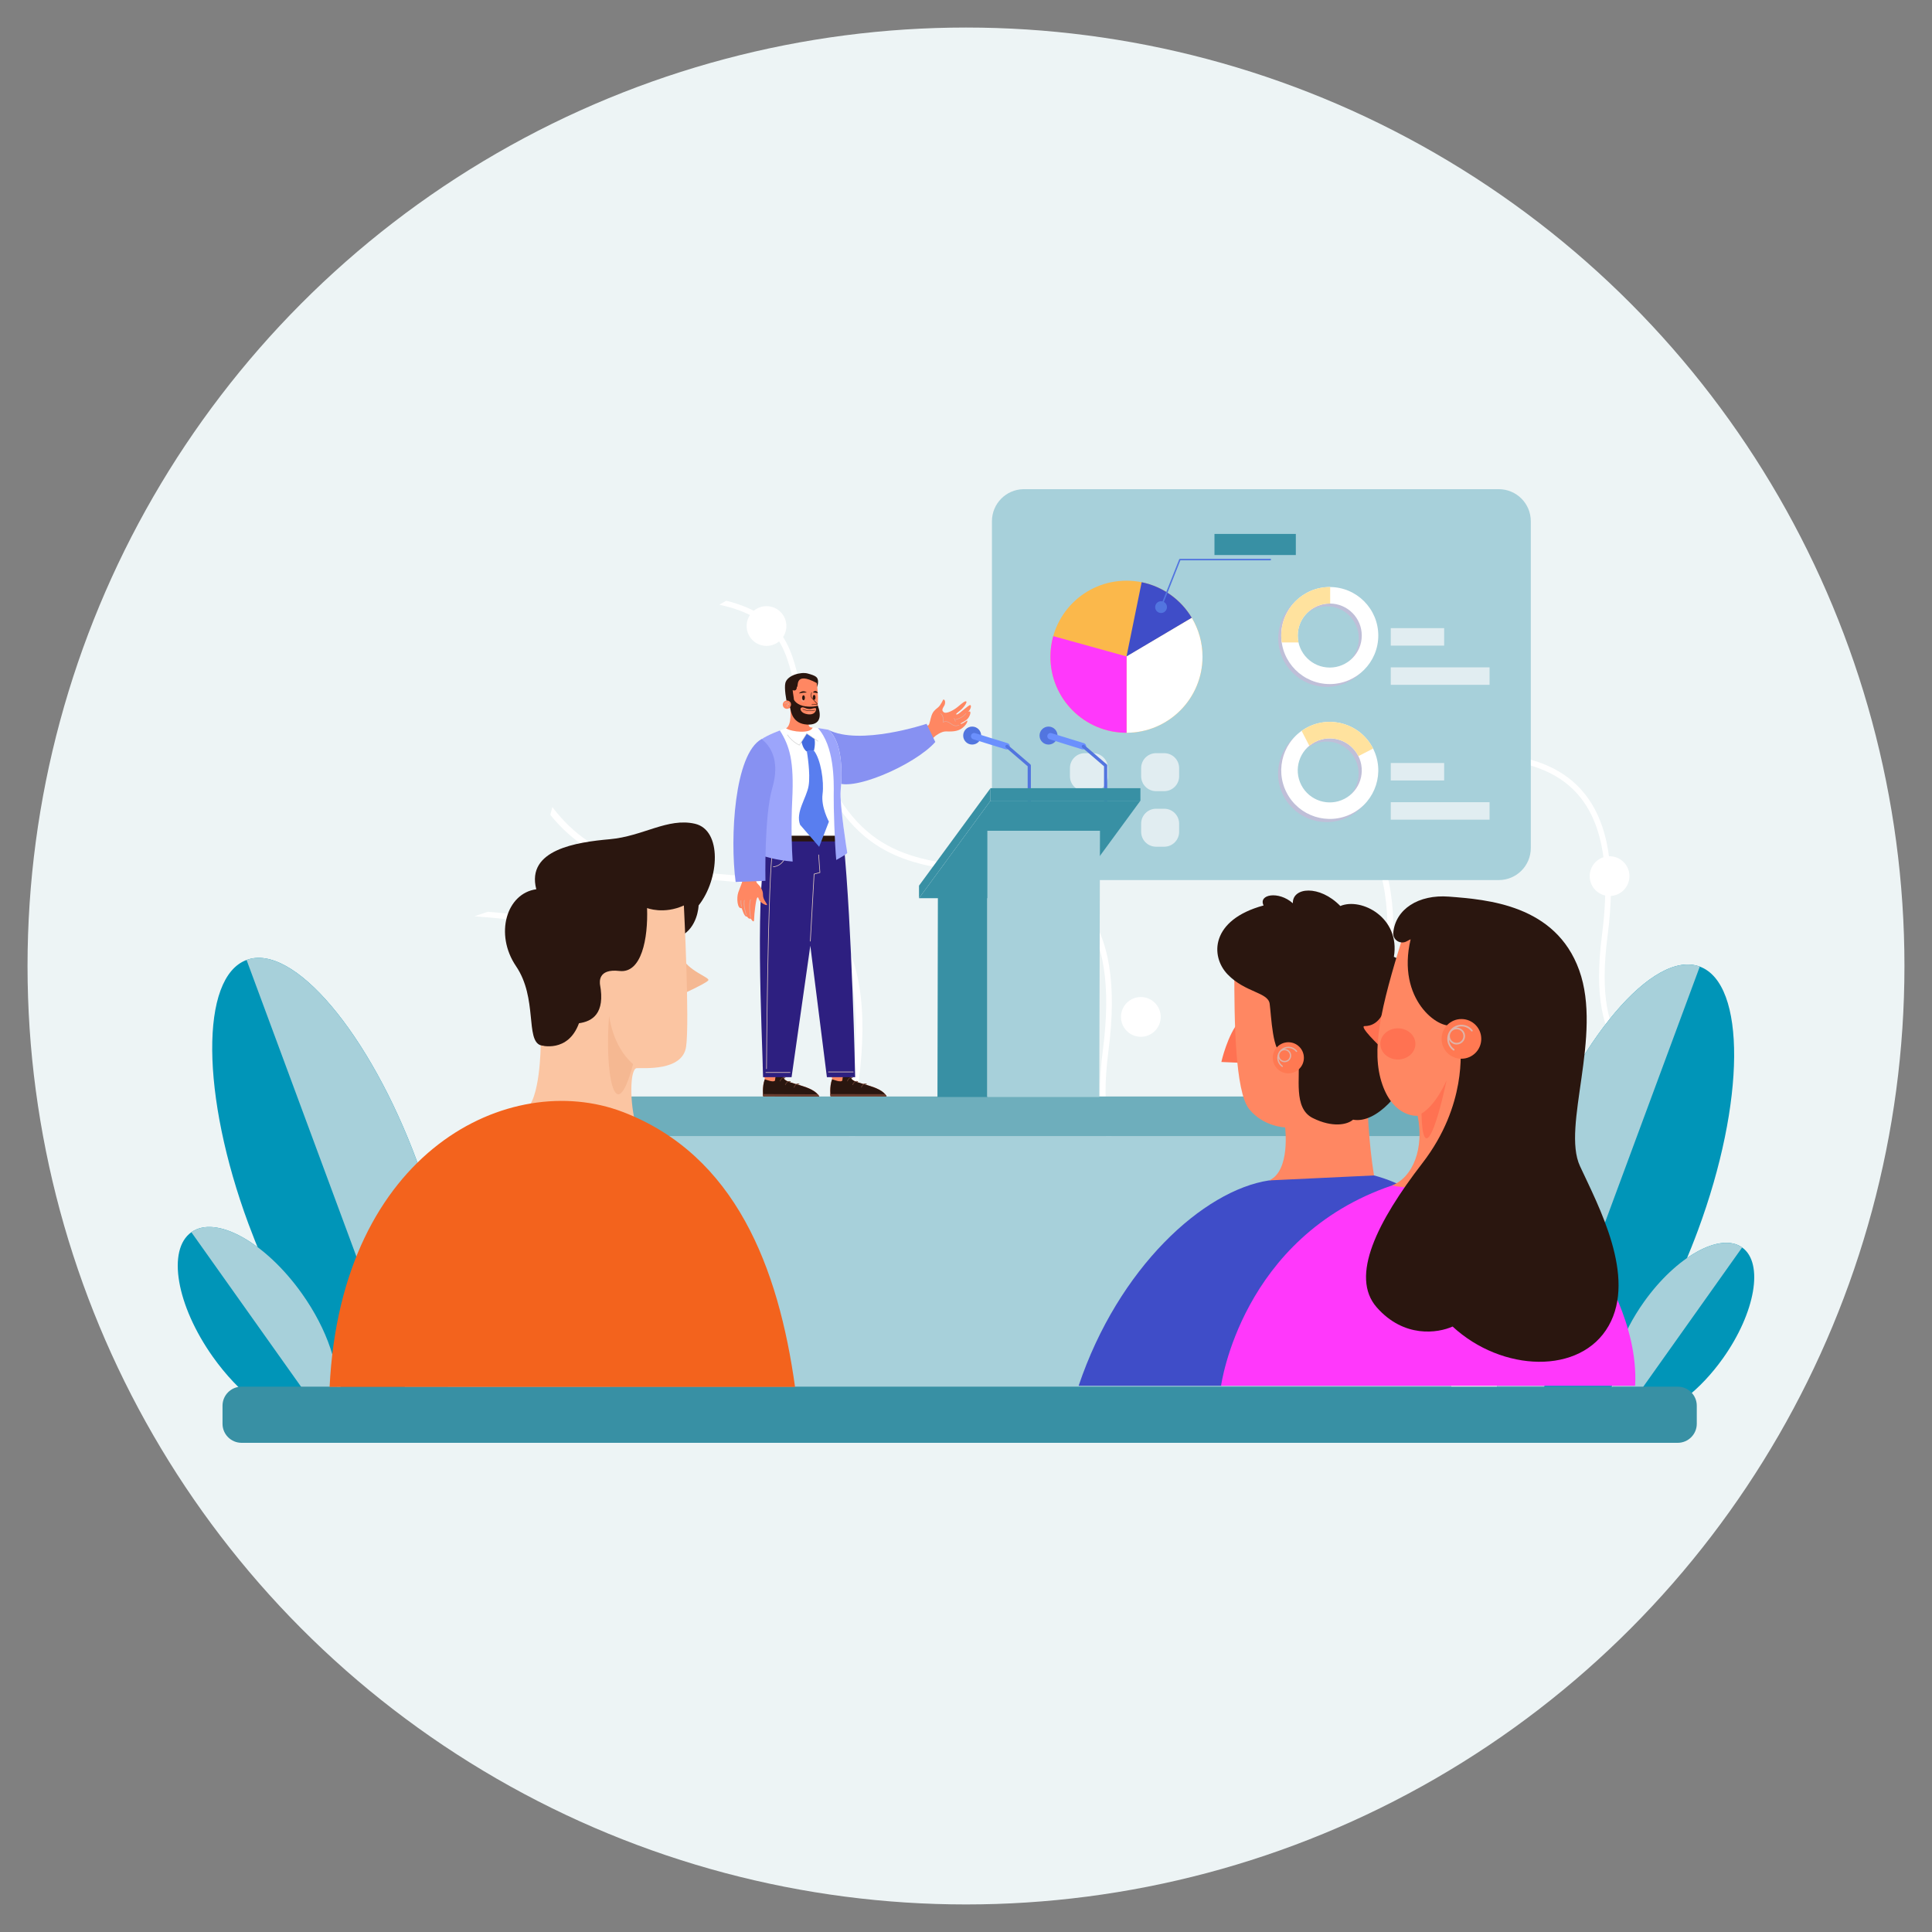<svg xmlns="http://www.w3.org/2000/svg" xmlns:xlink="http://www.w3.org/1999/xlink" xmlns:serif="http://www.serif.com/" width="100%" height="100%" viewBox="0 0 2126 2126" xml:space="preserve" style="fill-rule:evenodd;clip-rule:evenodd;stroke-linejoin:round;stroke-miterlimit:2;"><rect x="0" y="0" width="2126" height="2126" fill="#808080" stroke="none"/><rect id="Plan-de-travail1" serif:id="Plan de travail1" x="0" y="0" width="2125.98" height="2125.98" style="fill:none;"></rect><g id="Plan-de-travail11" serif:id="Plan de travail1"><g><circle cx="1062.99" cy="1062.99" r="1032.69" style="fill:#edf4f5;"></circle></g><g><path id="_-Path-" serif:id="&lt;Path&gt;" d="M896.058,1445.12c-19.393,-28.234 -48.595,-46.674 -97.644,-61.661l-6.78,-2.067c-83.387,-25.38 -138.476,-42.147 -121.062,-176.625c9.397,-72.562 1.054,-123.819 -25.506,-156.701c-20.806,-25.759 -52.734,-40.099 -97.608,-43.838l-1.491,-0.124c-3.126,-0.26 -6.217,-0.518 -9.281,-0.779c-4.93,1.608 -9.793,3.252 -14.581,4.939c7.626,0.719 15.408,1.368 23.346,2.029l1.492,0.125c43.093,3.59 73.609,17.182 93.292,41.551c25.437,31.491 33.346,81.211 24.179,152.001c-18.09,139.687 42.103,158.008 125.412,183.363l6.773,2.065c73.403,22.428 114.599,54.476 122.689,155.964l6.289,-0c-3.354,-44.191 -12.827,-75.94 -29.519,-100.242Z" style="fill:#fff;fill-rule:nonzero;"></path><path id="_-Path-1" serif:id="&lt;Path&gt;" d="M553.875,1531.15l-6.78,-2.066c-83.387,-25.38 -138.476,-42.147 -121.062,-176.625c9.397,-72.562 1.054,-123.819 -25.506,-156.701c-19.506,-24.15 -48.788,-38.262 -89.349,-43.013c-1.46,1.928 -2.89,3.865 -4.3,5.81c40.721,4.145 69.829,17.596 88.818,41.105c25.437,31.491 33.346,81.212 24.179,152.002c-18.09,139.687 42.103,158.006 125.412,183.363l6.773,2.064c8.489,2.594 16.541,5.32 24.167,8.264l15.841,-0c-11.204,-5.134 -23.843,-9.819 -38.193,-14.203Z" style="fill:#fff;fill-rule:nonzero;"></path><path id="_-Path-2" serif:id="&lt;Path&gt;" d="M1208.48,1466.36c-22.686,-32.265 -56.846,-53.337 -114.222,-70.463l-7.932,-2.362c-97.546,-29.003 -161.988,-48.163 -141.617,-201.836c10.992,-82.919 1.233,-141.493 -29.837,-179.069c-24.339,-29.436 -61.688,-45.822 -114.181,-50.095l-1.744,-0.142c-80.647,-6.562 -143.567,-11.696 -191.116,-74.254c-0.793,2.825 -1.548,5.67 -2.271,8.533c49.497,61.12 114.777,66.446 192.784,72.793l1.744,0.143c50.41,4.103 86.107,19.635 109.133,47.481c29.756,35.987 39.007,92.804 28.284,173.699c-21.161,159.626 49.252,180.561 146.706,209.536l7.924,2.359c76.396,22.803 122.964,54.319 138.972,142.672l7.545,-0c-5.695,-32.68 -15.568,-58.225 -30.172,-78.995Z" style="fill:#fff;fill-rule:nonzero;"></path><path id="_-Path-3" serif:id="&lt;Path&gt;" d="M876.58,766.232c4.507,21.51 9.616,45.889 20.111,72.128c44.206,110.517 112.065,116.169 197.977,123.324l1.491,0.125c43.094,3.591 73.609,17.183 93.293,41.552c25.437,31.491 33.345,81.211 24.178,152.001c-18.089,139.687 42.103,158.007 125.413,183.363l6.773,2.065c82.355,25.164 124.171,62.433 124.171,196.303l6.21,0c0,-66.089 -9.537,-109.445 -30.922,-140.581c-19.394,-28.234 -48.595,-46.674 -97.644,-61.661l-6.78,-2.067c-83.388,-25.38 -138.476,-42.147 -121.062,-176.625c9.397,-72.562 1.054,-123.819 -25.506,-156.701c-20.806,-25.759 -52.734,-40.099 -97.608,-43.838l-1.491,-0.124c-87.051,-7.251 -149.946,-12.49 -192.727,-119.443c-10.294,-25.735 -15.343,-49.833 -19.799,-71.094c-10.432,-49.787 -18.309,-87.425 -83.45,-103.952c-2.562,1.449 -5.103,2.92 -7.631,4.405c66.938,14.673 74.438,50.402 85.003,100.82Z" style="fill:#fff;fill-rule:nonzero;"></path><path id="_-Path-4" serif:id="&lt;Path&gt;" d="M1664.07,1279.13l-7.138,-2.263c-87.782,-27.797 -145.774,-46.162 -127.441,-193.448c9.892,-79.473 1.109,-135.613 -26.851,-171.627c-21.903,-28.213 -55.513,-43.917 -102.752,-48.014l-1.57,-0.135c-91.638,-7.941 -157.847,-13.679 -202.884,-130.82c-10.836,-28.187 -16.152,-54.58 -20.842,-77.866c-6.864,-34.083 -12.687,-62.963 -32.827,-84.252c-3.03,0.127 -6.06,0.267 -9.09,0.425c22.439,20.376 28.306,49.413 35.518,85.222c4.745,23.558 10.123,50.259 21.171,78.998c46.537,121.043 117.972,127.234 208.412,135.071l1.569,0.136c45.365,3.934 77.489,18.82 98.21,45.509c26.777,34.492 35.102,88.947 25.452,166.479c-19.042,152.993 44.322,173.058 132.022,200.829l7.131,2.261c86.695,27.561 130.714,68.38 130.714,215.001l6.538,0c-0,-72.384 -10.04,-119.87 -32.552,-153.97c-20.416,-30.924 -51.156,-51.121 -102.79,-67.536Z" style="fill:#fff;fill-rule:nonzero;"></path><path id="_-Path-5" serif:id="&lt;Path&gt;" d="M1878.98,1203.03c-77.114,-23.742 -126.607,-44.815 -109.977,-173.238c9.397,-72.563 1.054,-123.82 -25.507,-156.702c-20.806,-25.759 -52.734,-40.098 -97.607,-43.838l-1.492,-0.124c-87.05,-7.25 -149.945,-12.489 -192.726,-119.442c-10.295,-25.736 -15.344,-49.833 -19.799,-71.095c-2.336,-11.145 -4.546,-21.677 -7.296,-31.504c-2.394,-0.823 -4.789,-1.633 -7.184,-2.425c3.271,10.735 5.74,22.501 8.401,35.202c4.507,21.51 9.616,45.889 20.111,72.128c44.207,110.517 112.066,116.169 197.978,123.325l1.491,0.125c43.093,3.591 73.609,17.182 93.293,41.551c25.437,31.492 33.345,81.211 24.178,152.001c-17.44,134.674 37.887,156.536 116.537,180.655c-0.123,-2.212 -0.259,-4.418 -0.401,-6.619Z" style="fill:#fff;fill-rule:nonzero;"></path><path id="_-Mesh-" serif:id="&lt;Mesh&gt;" d="M1125.99,968.426c-9.413,-0.21 -17.915,-4.11 -24.116,-10.312c-6.376,-6.376 -10.32,-15.186 -10.32,-24.916l-0,-359.664c-0,-9.731 3.944,-18.54 10.32,-24.917c6.201,-6.201 14.703,-10.102 24.116,-10.312c0.266,-0.006 0.533,-0.009 0.801,-0.009l522.485,0c9.73,0 18.54,3.944 24.916,10.321c6.377,6.377 10.321,15.186 10.321,24.917l0,359.664c0,9.73 -3.944,18.54 -10.321,24.916c-6.376,6.377 -15.186,10.321 -24.916,10.321l-522.485,0c-0.268,0 -0.535,-0.003 -0.801,-0.009Z" style="fill:#a7d0da;"></path><circle id="_-Path-6" serif:id="&lt;Path&gt;" cx="1239.57" cy="722.672" r="83.671" style="fill:#fbb84b;"></circle><path id="_-Path-7" serif:id="&lt;Path&gt;" d="M1239.57,722.672l71.912,-42.787c-11.863,-19.895 -31.742,-34.453 -55.184,-39.21l-16.728,81.997Z" style="fill:#3f4dc8;fill-rule:nonzero;"></path><path id="_-Path-8" serif:id="&lt;Path&gt;" d="M1239.68,806.343c46.162,-0.057 83.567,-37.495 83.567,-83.671c-0,-15.647 -4.3,-30.288 -11.775,-42.813l-71.792,42.5l-0,83.984Z" style="fill:#fff;fill-rule:nonzero;"></path><path id="_-Path-9" serif:id="&lt;Path&gt;" d="M1155.9,722.672c-0,46.211 37.461,83.672 83.671,83.672c0.035,-0 0.07,-0.001 0.105,-0.001l-0,-83.984l-80.666,-22.357c-2.025,7.21 -3.11,14.813 -3.11,22.67Z" style="fill:#ff38fb;fill-rule:nonzero;"></path><circle id="_-Path-10" serif:id="&lt;Path&gt;" cx="1277.64" cy="668.077" r="6.485" style="fill:#5275df;"></circle><path id="_-Path-11" serif:id="&lt;Path&gt;" d="M1277.64,668.879c-0.098,-0 -0.198,-0.018 -0.295,-0.057c-0.411,-0.163 -0.613,-0.629 -0.45,-1.04l20.709,-52.295c0.121,-0.306 0.417,-0.507 0.745,-0.507l99.569,0c0.443,0 0.802,0.359 0.802,0.802c0,0.443 -0.359,0.802 -0.802,0.802l-99.024,-0l-20.508,51.788c-0.124,0.315 -0.426,0.507 -0.746,0.507Z" style="fill:#5275df;fill-rule:nonzero;"></path><rect id="_-Path-12" serif:id="&lt;Path&gt;" x="1336.42" y="587.543" width="89.528" height="23.219" style="fill:#3890a4;"></rect><path id="_-Compound-Path-" serif:id="&lt;Compound Path&gt;" d="M1460.01,649.034c29.472,-0 53.399,23.927 53.399,53.399c-0,29.472 -23.927,53.399 -53.399,53.399c-29.472,-0 -53.399,-23.927 -53.399,-53.399c0,-29.472 23.927,-53.399 53.399,-53.399Zm-0,18.174c-19.441,-0 -35.225,15.784 -35.225,35.225c-0,19.441 15.784,35.225 35.225,35.225c19.441,0 35.225,-15.784 35.225,-35.225c0,-19.441 -15.784,-35.225 -35.225,-35.225Z" style="fill:#bfbfd8;"></path><path id="_-Compound-Path-1" serif:id="&lt;Compound Path&gt;" d="M1463.29,645.966c29.471,-0 53.399,23.927 53.399,53.399c-0,29.471 -23.928,53.399 -53.399,53.399c-29.472,-0 -53.399,-23.928 -53.399,-53.399c-0,-29.472 23.927,-53.399 53.399,-53.399Zm-0,18.174c-19.442,-0 -35.226,15.783 -35.226,35.225c0,19.441 15.784,35.225 35.226,35.225c19.441,-0 35.225,-15.784 35.225,-35.225c-0,-19.442 -15.784,-35.225 -35.225,-35.225Z" style="fill:#fff;"></path><path id="_-Path-13" serif:id="&lt;Path&gt;" d="M1409.89,699.365c-0,2.591 0.194,5.136 0.551,7.628l18.46,0c-0.543,-2.457 -0.838,-5.008 -0.838,-7.628c0,-19.455 15.771,-35.226 35.226,-35.226c0.15,0 0.298,0.01 0.448,0.012l0,-18.174c-0.15,-0.001 -0.298,-0.011 -0.448,-0.011c-29.492,-0 -53.399,23.907 -53.399,53.399Z" style="fill:#ffe29e;fill-rule:nonzero;"></path><rect id="_-Path-14" serif:id="&lt;Path&gt;" x="1530.41" y="734.369" width="108.72" height="19.218" style="fill:#e1edf1;"></rect><rect id="_-Path-15" serif:id="&lt;Path&gt;" x="1530.41" y="691.22" width="58.753" height="19.218" style="fill:#e1edf1;"></rect><path id="_-Compound-Path-2" serif:id="&lt;Compound Path&gt;" d="M1507.29,826.811c13.488,26.226 3.162,58.421 -23.064,71.909c-26.227,13.488 -58.422,3.162 -71.91,-23.065c-13.488,-26.226 -3.161,-58.421 23.065,-71.909c26.226,-13.488 58.421,-3.161 71.909,23.065Zm-78.812,40.533c8.898,17.3 30.135,24.112 47.436,15.215c17.3,-8.898 24.112,-30.136 15.215,-47.436c-8.898,-17.301 -30.135,-24.113 -47.436,-15.215c-17.301,8.897 -24.112,30.135 -15.215,47.436Z" style="fill:#bfbfd8;"></path><path id="_-Compound-Path-3" serif:id="&lt;Compound Path&gt;" d="M1510.77,823.334c13.487,26.226 3.161,58.421 -23.065,71.909c-26.227,13.488 -58.421,3.161 -71.909,-23.065c-13.488,-26.226 -3.162,-58.421 23.065,-71.909c26.226,-13.488 58.421,-3.161 71.909,23.065Zm-78.813,40.532c8.898,17.301 30.135,24.113 47.436,15.215c17.3,-8.897 24.112,-30.135 15.215,-47.435c-8.898,-17.301 -30.135,-24.113 -47.436,-15.215c-17.3,8.897 -24.112,30.135 -15.215,47.435Z" style="fill:#fff;"></path><path id="_-Path-16" serif:id="&lt;Path&gt;" d="M1438.86,800.269c-2.305,1.185 -4.479,2.522 -6.532,3.979l8.443,16.417c1.937,-1.607 4.07,-3.036 6.4,-4.234c17.301,-8.898 38.538,-2.086 47.436,15.215c0.069,0.134 0.128,0.27 0.195,0.404l16.162,-8.312c-0.068,-0.134 -0.127,-0.27 -0.195,-0.404c-13.488,-26.226 -45.683,-36.553 -71.909,-23.065Z" style="fill:#ffe29e;fill-rule:nonzero;"></path><rect id="_-Path-17" serif:id="&lt;Path&gt;" x="1530.41" y="882.76" width="108.72" height="19.218" style="fill:#e1edf1;"></rect><rect id="_-Path-18" serif:id="&lt;Path&gt;" x="1530.41" y="839.611" width="58.753" height="19.218" style="fill:#e1edf1;"></rect><path id="_-Path-19" serif:id="&lt;Path&gt;" d="M1219.16,845.184c0,-9.038 -7.338,-16.376 -16.376,-16.376l-9.031,0c-9.038,0 -16.376,7.338 -16.376,16.376l-0,9.031c-0,9.039 7.338,16.376 16.376,16.376l9.031,0c9.038,0 16.376,-7.337 16.376,-16.376l0,-9.031Z" style="fill:#e1edf1;"></path><path id="_-Path-20" serif:id="&lt;Path&gt;" d="M1219.16,906.324c0,-9.038 -7.338,-16.376 -16.376,-16.376l-9.031,0c-9.038,0 -16.376,7.338 -16.376,16.376l-0,9.031c-0,9.039 7.338,16.376 16.376,16.376l9.031,0c9.038,0 16.376,-7.337 16.376,-16.376l0,-9.031Z" style="fill:#cfdbff;"></path><path id="_-Path-21" serif:id="&lt;Path&gt;" d="M1297.53,845.184c-0,-9.038 -7.338,-16.376 -16.376,-16.376l-9.032,0c-9.038,0 -16.376,7.338 -16.376,16.376l0,9.031c0,9.039 7.338,16.376 16.376,16.376l9.032,0c9.038,0 16.376,-7.337 16.376,-16.376l-0,-9.031Z" style="fill:#e1edf1;"></path><path id="_-Path-22" serif:id="&lt;Path&gt;" d="M1297.53,906.324c-0,-9.038 -7.338,-16.376 -16.376,-16.376l-9.032,0c-9.038,0 -16.376,7.338 -16.376,16.376l0,9.031c0,9.039 7.338,16.376 16.376,16.376l9.032,0c9.038,0 16.376,-7.337 16.376,-16.376l-0,-9.031Z" style="fill:#e1edf1;"></path><rect id="_-Path-23" serif:id="&lt;Path&gt;" x="671.138" y="1250.33" width="925.892" height="295.023" style="fill:#a7d0da;"></rect><rect id="_-Path-24" serif:id="&lt;Path&gt;" x="671.138" y="1206.59" width="925.892" height="43.743" style="fill:#6eaebc;"></rect><path id="_-Path-25" serif:id="&lt;Path&gt;" d="M1870.47,1063.65c51.224,18.971 50.282,149.013 -2.104,290.456c-37.098,100.165 -90.044,179.171 -135.98,210.026l-83.148,-30.796c-14.757,-53.332 -3.466,-147.766 33.631,-247.932c52.386,-141.443 136.377,-240.725 187.601,-221.754Z" style="fill:#0095b8;fill-rule:nonzero;"></path><path id="_-Path-26" serif:id="&lt;Path&gt;" d="M1870.47,1063.65l-179.658,485.084l-41.574,-15.398c-14.757,-53.332 -3.466,-147.766 33.631,-247.932c52.386,-141.443 136.377,-240.725 187.601,-221.754Z" style="fill:#a7d0da;fill-rule:nonzero;"></path><path id="_-Path-27" serif:id="&lt;Path&gt;" d="M1917.07,1372.72c24.047,17.073 14.628,71.637 -21.038,121.874c-25.258,35.577 -56.903,59.435 -81.763,64.272l-39.035,-27.713c-3.632,-25.065 8.457,-62.808 33.715,-98.384c35.666,-50.237 84.073,-77.122 108.121,-60.049Z" style="fill:#0095b8;fill-rule:nonzero;"></path><path id="_-Path-28" serif:id="&lt;Path&gt;" d="M1917.07,1372.72l-122.318,172.289l-19.518,-13.856c-3.632,-25.065 8.457,-62.808 33.715,-98.384c35.666,-50.237 84.073,-77.121 108.121,-60.049Z" style="fill:#a7d0da;fill-rule:nonzero;"></path><path id="_-Path-29" serif:id="&lt;Path&gt;" d="M271.332,1056.36c-51.224,18.971 -50.281,149.012 2.104,290.455c37.098,100.166 90.044,179.172 135.98,210.026l83.149,-30.795c14.756,-53.333 3.466,-147.767 -33.632,-247.932c-52.386,-141.443 -136.377,-240.726 -187.601,-221.754Z" style="fill:#0095b8;fill-rule:nonzero;"></path><path id="_-Path-30" serif:id="&lt;Path&gt;" d="M271.332,1056.36l179.658,485.084l41.575,-15.398c14.756,-53.333 3.466,-147.767 -33.632,-247.932c-52.386,-141.443 -136.377,-240.725 -187.601,-221.754Z" style="fill:#a7d0da;fill-rule:nonzero;"></path><path id="_-Path-31" serif:id="&lt;Path&gt;" d="M210.587,1355.95c-27.067,19.216 -16.466,80.632 23.679,137.177c28.429,40.044 64.048,66.898 92.03,72.342l43.936,-31.193c4.088,-28.212 -9.519,-70.694 -37.948,-110.737c-40.145,-56.545 -94.63,-86.806 -121.697,-67.589Z" style="fill:#0095b8;fill-rule:nonzero;"></path><path id="_-Path-32" serif:id="&lt;Path&gt;" d="M210.587,1355.95l137.677,193.923l21.968,-15.597c4.088,-28.212 -9.519,-70.694 -37.948,-110.737c-40.145,-56.545 -94.63,-86.806 -121.697,-67.589Z" style="fill:#a7d0da;fill-rule:nonzero;"></path><path id="_-Path-33" serif:id="&lt;Path&gt;" d="M1867.16,1546.87c0,-11.568 -9.392,-20.96 -20.96,-20.96l-1580.38,-0c-11.568,-0 -20.96,9.392 -20.96,20.96l0,19.86c0,11.568 9.392,20.96 20.96,20.96l1580.38,-0c11.568,-0 20.96,-9.392 20.96,-20.96l0,-19.86Z" style="fill:#3890a4;"></path><path id="_-Path-34" serif:id="&lt;Path&gt;" d="M1343.69,1524.94l-156.746,0c43.743,-130.013 137.305,-215.069 209.602,-226.005c72.297,-10.935 115.433,-5.468 115.433,-5.468c58.931,15.189 112.395,71.083 112.395,71.083l21.871,98.421l-302.555,61.969Z" style="fill:#3f4dc8;fill-rule:nonzero;"></path><path id="_-Path-35" serif:id="&lt;Path&gt;" d="M1364.04,1123.36c-13.365,15.188 -20.048,45.262 -20.048,45.262l28.25,1.215l-8.202,-46.477Z" style="fill:#ff7252;fill-rule:nonzero;"></path><path id="_-Path-36" serif:id="&lt;Path&gt;" d="M1358.27,1070.5c-0,50.426 0.607,130.621 16.403,150.062c15.796,19.442 39.491,20.049 39.491,20.049c-0,0 6.075,47.996 -17.619,58.324l115.433,-5.468c-6.076,-37.06 -7.291,-77.765 -7.291,-79.587c0,-1.823 -60.754,-126.976 -61.361,-129.407c-0.608,-2.43 -35.845,-20.656 -37.668,-21.871c-1.823,-1.215 -47.388,7.898 -47.388,7.898Z" style="fill:#ff8762;fill-rule:nonzero;"></path><path id="_-Path-37" serif:id="&lt;Path&gt;" d="M1422.67,993.952c-15.796,-13.974 -38.275,-9.721 -32.2,2.43c-58.323,15.796 -58.931,55.894 -39.49,75.943c19.442,20.048 44.351,19.441 46.173,32.199c1.823,12.759 3.038,55.894 15.189,55.286c12.151,-0.607 15.188,2.431 16.404,4.253c2.43,21.264 -6.076,55.286 15.796,66.222c21.871,10.936 38.275,7.291 44.35,1.823c26.124,4.86 56.501,-32.2 64.399,-58.324c7.898,-26.124 0.608,-64.4 0.608,-64.4c14.581,-22.478 -5.468,-51.033 -20.049,-56.501c7.291,-43.135 -35.845,-65.614 -58.931,-55.894c-23.087,-23.694 -52.856,-20.656 -52.249,-3.037Z" style="fill:#2a160f;fill-rule:nonzero;"></path><ellipse id="_-Path-38" serif:id="&lt;Path&gt;" cx="1417.71" cy="1164.01" rx="17.11" ry="17.11" style="fill:#ff7952;"></ellipse><path id="_-Compound-Path-4" serif:id="&lt;Compound Path&gt;" d="M1405.52,1164.02c-0,-6.722 5.468,-12.19 12.19,-12.19c3.758,-0 7.249,1.694 9.578,4.648c0.246,0.313 0.193,0.766 -0.12,1.013c-0.313,0.246 -0.765,0.193 -1.012,-0.12c-2.054,-2.606 -5.132,-4.1 -8.446,-4.1c-1.649,-0 -3.205,0.384 -4.603,1.049c0.157,-0.009 0.307,-0.047 0.466,-0.047c4.026,0 7.302,3.276 7.302,7.302c0,4.026 -3.276,7.302 -7.302,7.302c-2.902,-0 -5.395,-1.716 -6.57,-4.175c0.206,3.214 1.838,6.2 4.484,8.083c0.325,0.231 0.401,0.68 0.17,1.005c-0.14,0.198 -0.363,0.303 -0.588,0.303c-0.145,-0 -0.291,-0.043 -0.417,-0.133c-3.214,-2.286 -5.132,-6.002 -5.132,-9.94Zm8.053,-8.305c-3.234,-0 -5.86,2.626 -5.86,5.86c0,3.235 2.626,5.861 5.86,5.861c3.235,-0 5.861,-2.626 5.861,-5.861c-0,-3.234 -2.626,-5.86 -5.861,-5.86Z" style="fill:#dfb3a8;"></path><path id="_-Path-39" serif:id="&lt;Path&gt;" d="M590.133,978.561c-32.807,4.455 -46.173,49.413 -22.277,84.65c23.897,35.238 10.126,81.411 27.137,87.081c17.011,5.671 36.048,12.151 48.604,7.291c12.555,-4.861 80.195,-40.503 85.865,-52.249c5.671,-11.746 1.62,-66.019 19.847,-75.335c18.226,-9.315 19.441,-32.402 19.441,-33.617c23.086,-29.162 25.922,-83.031 -4.05,-89.916c-29.972,-6.886 -57.109,13.771 -93.562,17.011c-36.452,3.24 -92.346,11.341 -81.005,55.084Z" style="fill:#2a160f;fill-rule:nonzero;"></path><path id="_-Mesh-1" serif:id="&lt;Mesh&gt;" d="M779.483,1078.7c-0.488,0.895 -3.286,2.661 -7.116,4.751c-10.469,5.712 -28.647,13.838 -28.425,13.171c0.107,-0.32 0.816,-6.02 1.689,-13.272c1.61,-13.359 3.779,-31.99 3.779,-31.99c3.114,8.566 11.419,14.656 18.527,19.008c6.757,4.137 12.434,6.703 11.546,8.332Z" style="fill:#f5b892;"></path><path id="_-Path-40" serif:id="&lt;Path&gt;" d="M752.549,996.382c-22.277,10.126 -40.503,2.835 -40.503,2.835c1.215,33.617 -6.075,72.095 -30.377,69.26c-24.302,-2.835 -21.466,12.961 -21.466,14.581c6.075,32.402 -8.506,40.907 -23.087,42.933c-12.151,33.212 -42.123,24.301 -42.123,24.301c0,0 -0.405,61.159 -17.011,70.88c0,-0 120.293,17.011 122.318,18.226c-7.695,-24.706 -7.29,-63.589 0.405,-63.994c7.696,-0.405 50.224,3.645 54.274,-23.492c4.05,-27.136 -2.43,-155.53 -2.43,-155.53Z" style="fill:#fbc5a2;fill-rule:nonzero;"></path><path id="_-Path-41" serif:id="&lt;Path&gt;" d="M362.71,1526.16l512.157,0c-18.226,-131.228 -65.614,-255.167 -189.553,-302.555c-123.938,-47.388 -309.845,41.92 -322.604,302.555Z" style="fill:#f3631d;fill-rule:nonzero;"></path><path id="_-Path-42" serif:id="&lt;Path&gt;" d="M696.655,1170.95c-23.086,-19.847 -26.327,-53.464 -26.327,-53.464c-5.265,59.944 6.076,129.204 26.327,53.464Z" style="fill:#f5b892;fill-rule:nonzero;"></path><path id="_-Path-43" serif:id="&lt;Path&gt;" d="M1532.02,1304.4c-166.466,56.501 -188.337,220.537 -188.337,220.537l455.655,0c3.646,-68.044 -38.882,-131.228 -40.097,-136.089c-1.215,-4.86 -157.961,-100.851 -157.961,-100.851l-69.26,16.403Z" style="fill:#ff38fb;fill-rule:nonzero;"></path><path id="_-Path-44" serif:id="&lt;Path&gt;" d="M1524.43,1107.87c-5.164,18.226 -16.1,21.264 -22.783,21.264c-6.683,-0 17.315,22.782 17.315,22.782l5.468,-44.046Z" style="fill:#ff7252;fill-rule:nonzero;"></path><path id="_-Path-45" serif:id="&lt;Path&gt;" d="M1543.57,1031.01c-24.302,78.372 -35.238,125.153 -22.479,162.213c12.758,37.06 38.882,34.63 38.882,34.63c7.291,35.237 -4.86,67.437 -27.947,76.55c26.732,7.29 103.89,-3.645 105.105,-6.075c1.215,-2.431 16.404,-131.837 16.404,-145.81c-0,-13.974 -24.91,-87.486 -36.453,-96.599c-11.543,-9.113 -65.007,-35.237 -65.007,-35.237l-8.505,10.328Z" style="fill:#ff8762;fill-rule:nonzero;"></path><path id="_-Path-46" serif:id="&lt;Path&gt;" d="M1552.28,1033.64c-15.796,66.424 31.187,99.636 46.173,94.371c14.986,-5.266 8.505,21.466 8.505,21.466c0,4.861 7.696,66.425 -41.717,130.419c-49.414,63.994 -80.196,124.748 -50.224,158.771c29.972,34.022 67.235,28.351 83.436,21.061c54.274,50.223 140.949,53.464 171.731,-0.81c30.782,-54.274 -11.34,-132.039 -31.592,-175.782c-20.251,-43.743 25.112,-143.379 -0.81,-215.474c-25.921,-72.095 -101.257,-77.765 -143.379,-81.006c-33.49,-2.576 -58.787,13.793 -61.236,39.744c-0.758,8.033 8.046,13.378 15.016,9.312c2.369,-1.382 4.097,-2.072 4.097,-2.072Z" style="fill:#2a160f;fill-rule:nonzero;"></path><circle id="_-Path-47" serif:id="&lt;Path&gt;" cx="1608.17" cy="1143.2" r="21.839" style="fill:#ff7952;"></circle><path id="_-Compound-Path-5" serif:id="&lt;Compound Path&gt;" d="M1592.61,1143.2c-0,-8.58 6.98,-15.56 15.56,-15.56c4.796,-0 9.252,2.162 12.225,5.934c0.315,0.399 0.246,0.977 -0.153,1.292c-0.399,0.314 -0.977,0.246 -1.291,-0.153c-2.623,-3.326 -6.552,-5.233 -10.781,-5.233c-2.104,-0 -4.092,0.49 -5.875,1.339c0.2,-0.012 0.391,-0.06 0.595,-0.06c5.138,0 9.32,4.181 9.32,9.32c-0,5.139 -4.182,9.32 -9.32,9.32c-3.705,0 -6.887,-2.19 -8.387,-5.329c0.263,4.103 2.346,7.914 5.724,10.318c0.414,0.294 0.511,0.868 0.216,1.282c-0.179,0.253 -0.462,0.387 -0.75,0.387c-0.185,-0 -0.371,-0.055 -0.533,-0.17c-4.101,-2.917 -6.55,-7.661 -6.55,-12.687Zm10.28,-10.601c-4.129,0 -7.481,3.352 -7.481,7.48c0,4.129 3.352,7.481 7.481,7.481c4.128,-0 7.48,-3.352 7.48,-7.481c-0,-4.128 -3.352,-7.48 -7.48,-7.48Z" style="fill:#dfb3a8;"></path><path id="_-Path-48" serif:id="&lt;Path&gt;" d="M1564.22,1225.42c16.404,-9.721 27.643,-36.756 27.643,-36.756c-13.062,61.057 -26.428,88.397 -27.643,36.756Z" style="fill:#ff7252;fill-rule:nonzero;"></path><ellipse id="_-Path-49" serif:id="&lt;Path&gt;" cx="1538.25" cy="1148.72" rx="19.289" ry="17.163" style="fill:#ff7252;"></ellipse><path id="_-Path-50" serif:id="&lt;Path&gt;" d="M1063.82,793.094c-1.379,0.928 -5.685,3.984 -6.705,3.424c-1.019,-0.561 3.944,-1.989 7.211,-5.087c3.266,-3.097 5.48,-10.542 0.996,-8.053c2.749,-2.697 3.952,-6.816 2.437,-7.497c-1.517,-0.68 -12.538,10.207 -14.767,10.3c-2.226,0.092 0.062,-1.561 3.701,-4.464c3.64,-2.901 7.92,-8.904 6.575,-9.858c-1.344,-0.954 -5.373,2.694 -9.306,5.946c-3.933,3.251 -12.382,8.249 -15.496,5.924c-3.114,-2.325 -0.464,-5.046 0.753,-7.482c1.218,-2.437 1.086,-6.247 -1.045,-6.551c-0.421,0.002 -2.77,6.261 -6.139,8.914c-3.368,2.652 -5.53,4.651 -6.954,8.821c-1.426,4.172 -2.015,9.226 -3.255,10.451c-2.645,1.433 -5.919,2.828 -9.578,4.163l6.467,16.481c6.567,-4.901 10.491,-8.578 10.491,-8.578c0,0 6.393,-5.179 11.617,-5.074c5.224,0.105 12.977,0.608 18.507,-4.042c5.531,-4.652 5.868,-8.666 4.49,-7.738Z" style="fill:#ff8762;fill-rule:nonzero;"></path><path id="_-Path-51" serif:id="&lt;Path&gt;" d="M1050.22,798.723c2.738,0.66 5.075,-0.593 5.186,-0.654c0.113,-0.062 0.155,-0.204 0.093,-0.318c-0.062,-0.113 -0.205,-0.155 -0.319,-0.093c-0.029,0.015 -2.934,1.567 -5.917,0.247c-0.826,-0.366 -1.653,-0.948 -2.529,-1.565c-2.321,-1.635 -4.942,-3.482 -8.649,-2.044c0.19,-1.536 0.581,-6.852 -2.682,-9.244c-0.104,-0.077 -0.251,-0.054 -0.328,0.05c-0.076,0.105 -0.054,0.252 0.051,0.329c3.52,2.58 2.449,9.134 2.438,9.199c-0.015,0.086 0.019,0.172 0.087,0.225c0.068,0.053 0.16,0.065 0.239,0.03c3.669,-1.617 6.162,0.14 8.574,1.839c0.895,0.63 1.74,1.226 2.609,1.61c0.387,0.171 0.771,0.298 1.147,0.389Z" style="fill:#dfb3a8;fill-rule:nonzero;"></path><path id="_-Path-52" serif:id="&lt;Path&gt;" d="M1051.68,791.958c0.03,0.007 0.063,0.009 0.096,0.003c0.07,-0.012 7.125,-1.306 11.32,-6.604c0.081,-0.102 0.064,-0.249 -0.038,-0.33c-0.102,-0.081 -0.25,-0.063 -0.33,0.039c-4.082,5.155 -10.965,6.421 -11.034,6.433c-0.127,0.022 -0.213,0.144 -0.19,0.272c0.017,0.094 0.088,0.166 0.176,0.187Z" style="fill:#dfb3a8;fill-rule:nonzero;"></path><path id="_-Path-53" serif:id="&lt;Path&gt;" d="M1051.25,794.06c0.035,0.008 0.071,0.009 0.108,0c0.126,-0.029 0.205,-0.155 0.176,-0.281c-0.021,-0.091 -0.523,-2.229 -1.478,-3.58c-0.075,-0.106 -0.221,-0.131 -0.327,-0.056c-0.106,0.075 -0.131,0.221 -0.056,0.327c0.902,1.276 1.399,3.393 1.403,3.414c0.021,0.09 0.091,0.156 0.174,0.176Z" style="fill:#dfb3a8;fill-rule:nonzero;"></path><path id="_-Path-54" serif:id="&lt;Path&gt;" d="M911.231,802.964c34.956,18.146 108.38,-6.479 108.38,-6.479l9.618,19.99c-22.387,25.4 -94.911,57.085 -110.518,43.187c-15.607,-13.898 -7.48,-56.698 -7.48,-56.698Z" style="fill:#8791f2;fill-rule:nonzero;"></path><path id="_-Path-55" serif:id="&lt;Path&gt;" d="M894.309,800.626c1.608,-0.429 17.017,2.343 17.017,2.343c17.359,14.144 15.002,52.72 13.716,67.293c-1.286,14.573 6.217,60.587 6.217,60.587c-31.718,31.718 -92.318,10.782 -92.318,10.782c-9.001,-20.145 -9.053,-117.231 -4.767,-124.518c4.286,-7.286 34.075,-16.93 34.075,-16.93l26.06,0.443Z" style="fill:#fff;fill-rule:nonzero;"></path><rect id="_-Path-56" serif:id="&lt;Path&gt;" x="859.369" y="919.638" width="63.337" height="6.52" style="fill:#2a160f;"></rect><path id="_-Path-57" serif:id="&lt;Path&gt;" d="M839.142,1172.48l2.473,15.09c-3.179,8.282 -1.821,18.787 -1.821,18.787l61.703,0.24c-6.629,-12.51 -35.572,-13.543 -38.597,-19.532c-3.026,-5.989 -4.311,-23.722 -4.311,-23.722l-19.447,9.137Z" style="fill:#ff8762;fill-rule:nonzero;"></path><path id="_-Path-58" serif:id="&lt;Path&gt;" d="M852.95,1188.4c-0.089,-2.161 1.53,-9.932 7.134,-12.227c0.681,4.252 1.61,8.504 2.815,10.891c3.026,5.99 31.969,7.022 38.598,19.533l-61.703,-0.241c0,-0 -1.358,-10.505 1.821,-18.787c0,-0 11.125,4.73 11.335,0.831Z" style="fill:#2a160f;fill-rule:nonzero;"></path><path id="_-Path-59" serif:id="&lt;Path&gt;" d="M899.846,1204.21c0.64,0.748 1.201,1.54 1.651,2.389l-61.703,-0.241c0,-0 -0.119,-0.929 -0.204,-2.445l60.256,0.297Z" style="fill:#693d2f;fill-rule:nonzero;"></path><path id="_-Path-60" serif:id="&lt;Path&gt;" d="M858.389,1190.01c0.14,-0.006 0.269,-0.094 0.319,-0.234c0.009,-0.025 0.936,-2.537 2.736,-3.32c0.743,-0.324 1.548,-0.306 2.392,0.054c0.18,0.076 0.389,-0.008 0.465,-0.188c0.077,-0.18 -0.007,-0.389 -0.187,-0.465c-1.032,-0.439 -2.026,-0.456 -2.955,-0.051c-2.082,0.908 -3.077,3.615 -3.118,3.729c-0.067,0.185 0.029,0.388 0.213,0.454c0.045,0.016 0.09,0.023 0.135,0.021Z" style="fill:#693d2f;fill-rule:nonzero;"></path><path id="_-Path-61" serif:id="&lt;Path&gt;" d="M864.209,1194.12c0.139,-0.005 0.269,-0.094 0.319,-0.234c0.009,-0.025 0.936,-2.537 2.736,-3.32c0.743,-0.324 1.547,-0.305 2.392,0.054c0.18,0.076 0.388,-0.007 0.465,-0.188c0.077,-0.18 -0.007,-0.388 -0.187,-0.465c-1.032,-0.439 -2.026,-0.456 -2.956,-0.051c-2.081,0.908 -3.076,3.615 -3.117,3.73c-0.067,0.184 0.029,0.387 0.213,0.453c0.044,0.017 0.09,0.023 0.135,0.021Z" style="fill:#693d2f;fill-rule:nonzero;"></path><path id="_-Path-62" serif:id="&lt;Path&gt;" d="M873.771,1196.88c0.139,-0.005 0.268,-0.094 0.319,-0.233c0.009,-0.026 0.936,-2.538 2.736,-3.321c0.743,-0.323 1.547,-0.305 2.391,0.054c0.181,0.077 0.389,-0.007 0.466,-0.188c0.077,-0.18 -0.007,-0.388 -0.188,-0.465c-1.031,-0.439 -2.026,-0.456 -2.955,-0.05c-2.081,0.907 -3.076,3.614 -3.118,3.729c-0.066,0.184 0.03,0.387 0.214,0.454c0.044,0.016 0.09,0.022 0.135,0.02Z" style="fill:#693d2f;fill-rule:nonzero;"></path><path id="_-Path-63" serif:id="&lt;Path&gt;" d="M913.178,1172.48l2.518,15.083c-3.155,8.291 -1.765,18.791 -1.765,18.791l61.703,0.058c-6.665,-12.491 -35.612,-13.437 -38.655,-19.418c-3.043,-5.98 -4.381,-23.708 -4.381,-23.708l-19.42,9.194Z" style="fill:#ff8762;fill-rule:nonzero;"></path><path id="_-Path-64" serif:id="&lt;Path&gt;" d="M927.034,1188.36c-0.096,-2.159 1.5,-9.936 7.097,-12.247c0.694,4.249 1.635,8.499 2.848,10.882c3.043,5.981 31.99,6.928 38.655,19.418l-61.703,-0.057c-0,-0 -1.39,-10.501 1.765,-18.793c0,0 11.139,4.697 11.338,0.797Z" style="fill:#2a160f;fill-rule:nonzero;"></path><path id="_-Path-65" serif:id="&lt;Path&gt;" d="M973.977,1204.03c0.642,0.747 1.205,1.537 1.657,2.384l-61.703,-0.057c-0,-0 -0.122,-0.929 -0.212,-2.445l60.258,0.118Z" style="fill:#693d2f;fill-rule:nonzero;"></path><path id="_-Path-66" serif:id="&lt;Path&gt;" d="M932.477,1189.96c0.14,-0.006 0.269,-0.095 0.319,-0.235c0.009,-0.025 0.929,-2.54 2.726,-3.329c0.742,-0.325 1.546,-0.31 2.392,0.047c0.18,0.076 0.388,-0.008 0.465,-0.189c0.076,-0.18 -0.009,-0.388 -0.189,-0.465c-1.033,-0.435 -2.028,-0.449 -2.956,-0.041c-2.078,0.914 -3.065,3.623 -3.106,3.738c-0.066,0.185 0.03,0.387 0.214,0.453c0.045,0.016 0.091,0.023 0.135,0.021Z" style="fill:#693d2f;fill-rule:nonzero;"></path><path id="_-Path-67" serif:id="&lt;Path&gt;" d="M938.309,1194.06c0.14,-0.006 0.269,-0.095 0.319,-0.235c0.009,-0.025 0.928,-2.54 2.726,-3.329c0.742,-0.325 1.546,-0.31 2.392,0.047c0.18,0.076 0.388,-0.008 0.465,-0.189c0.076,-0.18 -0.009,-0.388 -0.189,-0.465c-1.033,-0.435 -2.028,-0.449 -2.956,-0.041c-2.078,0.914 -3.065,3.623 -3.106,3.738c-0.066,0.185 0.03,0.387 0.214,0.453c0.045,0.016 0.091,0.023 0.135,0.021Z" style="fill:#693d2f;fill-rule:nonzero;"></path><path id="_-Path-68" serif:id="&lt;Path&gt;" d="M947.879,1196.79c0.14,-0.007 0.269,-0.096 0.319,-0.235c0.009,-0.026 0.928,-2.54 2.726,-3.329c0.742,-0.326 1.546,-0.31 2.392,0.047c0.18,0.076 0.388,-0.008 0.464,-0.189c0.077,-0.181 -0.008,-0.389 -0.188,-0.465c-1.034,-0.436 -2.028,-0.45 -2.956,-0.042c-2.078,0.914 -3.065,3.624 -3.107,3.739c-0.065,0.184 0.031,0.387 0.215,0.453c0.045,0.016 0.09,0.022 0.135,0.021Z" style="fill:#693d2f;fill-rule:nonzero;"></path><path id="_-Path-69" serif:id="&lt;Path&gt;" d="M941.032,1185.34l-31.098,0l-18.244,-144.669l-20.629,144.669l-31.375,0c-0.833,-45.536 -10.192,-217.231 5.727,-259.435l82.811,-0c9.422,94.763 12.808,259.435 12.808,259.435Z" style="fill:#2d1f80;fill-rule:nonzero;"></path><path id="_-Path-70" serif:id="&lt;Path&gt;" d="M891.69,1036.03c0.187,-0 0.343,-0.146 0.354,-0.335l4.15,-73.6l6.136,-1.6c0.166,-0.043 0.277,-0.198 0.265,-0.369l-1.388,-19.436c-0.014,-0.195 -0.182,-0.342 -0.38,-0.329c-0.195,0.014 -0.342,0.184 -0.328,0.38l1.367,19.142l-6.101,1.591c-0.149,0.039 -0.256,0.17 -0.265,0.323l-4.164,73.858c-0.011,0.195 0.138,0.363 0.334,0.374c0.007,0 0.013,0.001 0.02,0.001Z" style="fill:#dfc8bf;fill-rule:nonzero;"></path><path id="_-Path-71" serif:id="&lt;Path&gt;" d="M911.6,1179.96l27.395,-0c0.196,-0 0.355,-0.159 0.355,-0.355c0,-0.196 -0.159,-0.355 -0.355,-0.355l-27.395,-0c-0.196,-0 -0.355,0.159 -0.355,0.355c-0,0.196 0.159,0.355 0.355,0.355Z" style="fill:#dfc8bf;fill-rule:nonzero;"></path><path id="_-Path-72" serif:id="&lt;Path&gt;" d="M842.74,1180.52l26.655,-0c0.196,-0 0.355,-0.159 0.355,-0.355c0,-0.196 -0.159,-0.355 -0.355,-0.355l-26.655,0c-0.196,0 -0.355,0.159 -0.355,0.355c0,0.196 0.159,0.355 0.355,0.355Z" style="fill:#dfc8bf;fill-rule:nonzero;"></path><path id="_-Path-73" serif:id="&lt;Path&gt;" d="M850.966,954.214c0.012,-0 0.023,-0.001 0.035,-0.002c3.587,-0.35 15.346,-3.051 16.054,-23.109c0.007,-0.196 -0.146,-0.36 -0.342,-0.367c-0.191,-0.007 -0.36,0.147 -0.367,0.342c-0.464,13.147 -6.226,21.531 -15.414,22.428c-0.195,0.019 -0.337,0.192 -0.319,0.387c0.018,0.184 0.173,0.321 0.353,0.321Z" style="fill:#dfc8bf;fill-rule:nonzero;"></path><path id="_-Path-74" serif:id="&lt;Path&gt;" d="M843.48,1176.44c0.004,0 0.007,0 0.011,0c0.196,-0.006 0.35,-0.169 0.344,-0.365c-0.054,-1.788 1.442,-212.721 6.925,-242.145c0.036,-0.192 -0.091,-0.378 -0.284,-0.413c-0.193,-0.037 -0.378,0.091 -0.413,0.283c-5.497,29.499 -6.991,240.508 -6.937,242.296c0.006,0.193 0.163,0.344 0.354,0.344Z" style="fill:#dfc8bf;fill-rule:nonzero;"></path><path id="_-Path-75" serif:id="&lt;Path&gt;" d="M834.828,955.749c-0.57,3.104 -4.73,13.28 -1.606,16.222c3.124,2.942 6.551,7.457 6.376,12.692c-0.175,5.235 4.917,10.006 4.465,11.091c-0.452,1.085 -6.564,-1.971 -8.228,-4.702c-1.664,-2.731 -1.099,-4.33 -2.521,-3.241c-1.421,1.089 -3.434,18.19 -3.471,23.779c-0.036,5.588 -3.698,-0.808 -3.698,-0.808c-2.368,0.989 -4.045,-2.175 -4.045,-2.175c-3.726,0.801 -5.453,-10.015 -6.352,-9.351c-4.226,1.122 -5.502,-10.779 -3.347,-17.196c2.155,-6.417 5.09,-11.48 5.216,-17.479c0.127,-5.998 0.451,-13.891 0.451,-13.891l16.76,5.059Z" style="fill:#ff8762;fill-rule:nonzero;"></path><path id="_-Path-76" serif:id="&lt;Path&gt;" d="M826.038,1009.8c-0.119,-0.026 -0.218,-0.118 -0.246,-0.245c-0.11,-0.493 -2.647,-12.158 -0.269,-19.599c0.054,-0.17 0.239,-0.261 0.405,-0.21c0.17,0.055 0.263,0.236 0.209,0.406c-2.325,7.274 0.258,19.144 0.284,19.263c0.039,0.174 -0.071,0.346 -0.245,0.385c-0.047,0.01 -0.094,0.01 -0.138,0Z" style="fill:#dfb3a8;fill-rule:nonzero;"></path><path id="_-Path-77" serif:id="&lt;Path&gt;" d="M821.243,1007.28c-0.105,-0.023 -0.195,-0.097 -0.235,-0.205c-0.146,-0.401 -3.556,-9.9 -2.285,-16.38c0.035,-0.175 0.204,-0.289 0.379,-0.254c0.17,0.035 0.289,0.203 0.254,0.378c-1.237,6.303 2.223,15.94 2.258,16.036c0.061,0.168 -0.025,0.352 -0.193,0.413c-0.059,0.022 -0.121,0.025 -0.178,0.012Z" style="fill:#dfb3a8;fill-rule:nonzero;"></path><path id="_-Path-78" serif:id="&lt;Path&gt;" d="M815.909,997.864c-0.12,-0.026 -0.22,-0.121 -0.247,-0.249c-0.914,-4.368 -0.588,-6.604 -0.574,-6.697c0.027,-0.176 0.191,-0.296 0.367,-0.27c0.18,0.03 0.297,0.192 0.27,0.367c-0.003,0.022 -0.319,2.231 0.568,6.468c0.037,0.174 -0.075,0.345 -0.249,0.381c-0.046,0.01 -0.092,0.009 -0.135,-0Z" style="fill:#dfb3a8;fill-rule:nonzero;"></path><path id="_-Path-79" serif:id="&lt;Path&gt;" d="M920.222,946.339c-1.687,-17.416 -3.02,-58.928 -2.794,-71.1c0.305,-16.491 0.568,-54.27 -17.447,-74.118c4.977,0.703 11.345,1.848 11.345,1.848c17.359,14.145 15.002,52.72 13.716,67.294c-1.286,14.572 7.288,68.392 7.288,68.392c-2.889,2.889 -8.807,5.613 -12.108,7.684Z" style="fill:#9ca5fb;fill-rule:nonzero;"></path><path id="_-Path-80" serif:id="&lt;Path&gt;" d="M838.941,941.631c-9.002,-20.145 -9.053,-117.231 -4.767,-124.517c2.637,-4.483 14.919,-9.854 23.986,-13.327c10.816,17.131 15.739,33.588 13.627,76.42c-1.461,29.649 -0.396,54.646 0.459,67.85c-18.655,-1.377 -33.305,-6.426 -33.305,-6.426Z" style="fill:#9ca5fb;fill-rule:nonzero;"></path><path id="_-Path-81" serif:id="&lt;Path&gt;" d="M838.085,813.256c9.537,7.393 20.735,23.467 11.734,54.006c-9.001,30.539 -7.509,101.997 -7.509,101.997l-32.79,1.286c-6.429,-48.22 -1.492,-141.002 28.565,-157.289Z" style="fill:#8791f2;fill-rule:nonzero;"></path><path id="_-Path-82" serif:id="&lt;Path&gt;" d="M896.633,760.023c2.481,-3.046 3.857,-6.915 3.521,-10.829c-0.342,-3.987 -2.412,-5.68 -11.458,-8.084c-7.434,-1.975 -22.406,1.94 -24.49,10.52c-1.295,5.332 0.765,18.816 2.318,23.604c1.554,4.789 11.717,7.37 11.717,7.37l18.392,-22.581Z" style="fill:#2a160f;fill-rule:nonzero;"></path><path id="_-Path-83" serif:id="&lt;Path&gt;" d="M864.97,801.442c6.669,-3.469 4.669,-21.478 4.669,-21.478l-0.768,-7.136c3.502,2.401 5.103,-1.901 4.603,-4.603c-0.501,-2.701 -1.201,-8.804 -1.201,-8.804c0,0 4.516,2.157 4.624,-3.65c2.366,1.183 -3.791,-17.978 21.86,-4.157c0.718,4.514 1.612,14.678 1.296,20.48c-0.667,12.273 0.401,20.677 -10.271,22.544c-0,4.403 0.133,6.003 4.535,6.003c-2.504,6.915 -22.97,4.932 -29.347,0.801Z" style="fill:#ff8762;fill-rule:nonzero;"></path><path id="_-Mesh-2" serif:id="&lt;Mesh&gt;" d="M893.279,772.632c-0.009,-3.022 -0.029,-4.707 -0.029,-4.707c0,0 1.019,1.062 2.232,2.357c0.218,0.233 0.442,0.473 0.668,0.716c1.306,1.406 2.66,2.905 3.133,3.562c0.134,0.186 0.197,0.304 0.17,0.335c-0.036,0.041 -0.203,0.083 -0.462,0.126c-1.442,0.235 -5.708,0.475 -5.708,0.475c0,-1.056 -0.001,-2.013 -0.004,-2.864Z" style="fill:url(#_Linear1);"></path><ellipse id="_-Path-84" serif:id="&lt;Path&gt;" cx="895.885" cy="767.425" rx="1.501" ry="2.735" style="fill:#2a160f;"></ellipse><ellipse id="_-Path-85" serif:id="&lt;Path&gt;" cx="884.212" cy="767.825" rx="1.501" ry="2.735" style="fill:#2a160f;"></ellipse><path id="_-Path-86" serif:id="&lt;Path&gt;" d="M884.479,771.885c0.036,-0 0.072,-0.001 0.109,-0.002c0.141,-0.005 0.251,-0.123 0.247,-0.265c-0.005,-0.141 -0.123,-0.252 -0.265,-0.246c-1.365,0.051 -2.501,-0.969 -2.587,-2.313c-0.009,-0.141 -0.127,-0.249 -0.272,-0.238c-0.141,0.009 -0.248,0.13 -0.239,0.271c0.103,1.586 1.413,2.793 3.007,2.793Z" style="fill:#dfb3a8;fill-rule:nonzero;"></path><path id="_-Path-87" serif:id="&lt;Path&gt;" d="M893.333,775.735c0.003,-0 0.005,-0 0.007,-0c1.74,-0.046 5.837,-0.192 6.304,-0.554c0.057,-0.045 0.114,-0.156 0.119,-0.228c0.027,-0.377 -0.635,-1.123 -3.093,-3.682c-1.529,-1.593 -3.433,-3.574 -3.591,-4.118c-0.419,-1.434 -0.321,-3.053 0.298,-4.951c0.043,-0.135 -0.03,-0.279 -0.165,-0.323c-0.134,-0.043 -0.278,0.03 -0.322,0.164c-0.652,1.999 -0.75,3.717 -0.302,5.254c0.18,0.617 1.587,2.114 3.714,4.328c1.161,1.209 2.58,2.686 2.893,3.199c-0.684,0.171 -3.398,0.334 -5.868,0.4c-0.141,0.003 -0.253,0.121 -0.249,0.262c0.003,0.139 0.117,0.249 0.255,0.249Z" style="fill:#2a160f;fill-rule:nonzero;"></path><path id="_-Path-88" serif:id="&lt;Path&gt;" d="M886.252,775.232c0.749,1.077 1.505,1.848 1.686,1.722c0.181,-0.127 -0.28,-1.102 -1.029,-2.179c-0.75,-1.077 -1.505,-1.848 -1.687,-1.721c-0.181,0.126 0.28,1.101 1.03,2.178Z" style="fill:#ff7e56;fill-rule:nonzero;"></path><path id="_-Path-89" serif:id="&lt;Path&gt;" d="M884.001,775.282c0.749,1.077 1.504,1.848 1.686,1.722c0.181,-0.127 -0.28,-1.102 -1.03,-2.179c-0.749,-1.077 -1.504,-1.848 -1.686,-1.721c-0.181,0.126 0.28,1.102 1.03,2.178Z" style="fill:#ff7e56;fill-rule:nonzero;"></path><path id="_-Path-90" serif:id="&lt;Path&gt;" d="M881.649,775.232c0.75,1.077 1.505,1.848 1.687,1.722c0.181,-0.127 -0.28,-1.102 -1.03,-2.179c-0.75,-1.077 -1.505,-1.848 -1.686,-1.721c-0.181,0.126 0.28,1.101 1.029,2.178Z" style="fill:#ff7e56;fill-rule:nonzero;"></path><circle id="_-Path-91" serif:id="&lt;Path&gt;" cx="865.97" cy="775.429" r="4.602" style="fill:#ff8762;"></circle><path id="_-Path-92" serif:id="&lt;Path&gt;" d="M866.92,777.937c0.119,-0 0.232,-0.069 0.282,-0.185c0.067,-0.156 -0.004,-0.336 -0.16,-0.404c-0.403,-0.174 -0.63,-0.428 -0.657,-0.733c-0.028,-0.312 0.164,-0.661 0.478,-0.869c0.34,-0.225 0.746,-0.242 1.114,-0.046c0.097,0.052 0.215,0.047 0.308,-0.012c0.093,-0.058 0.148,-0.163 0.143,-0.273c-0.051,-1.119 -0.808,-2.035 -1.975,-2.392c-1.21,-0.37 -2.439,-0.008 -3.13,0.922c-0.101,0.136 -0.073,0.329 0.063,0.43c0.136,0.101 0.328,0.072 0.429,-0.064c0.649,-0.874 1.73,-0.924 2.458,-0.701c0.598,0.183 1.241,0.629 1.463,1.366c-0.417,-0.072 -0.844,0.015 -1.212,0.258c-0.503,0.334 -0.798,0.897 -0.75,1.435c0.027,0.31 0.197,0.885 1.025,1.243c0.039,0.017 0.081,0.025 0.121,0.025Z" style="fill:#dfb3a8;fill-rule:nonzero;"></path><path id="_-Path-93" serif:id="&lt;Path&gt;" d="M879.544,763.022c0.012,-0 0.025,-0.002 0.038,-0.005c0.041,-0.009 4.06,-0.963 7.867,-0.963c0.091,-0 0.164,-0.074 0.164,-0.165c0,-0.091 -0.087,-0.117 -0.164,-0.165c-4.505,-2.786 -7.903,0.963 -7.944,0.973c-0.088,0.021 -0.143,0.11 -0.122,0.198c0.019,0.076 0.086,0.127 0.161,0.127Z" style="fill:#2a160f;fill-rule:nonzero;"></path><path id="_-Path-94" serif:id="&lt;Path&gt;" d="M899.866,776.179c-0.698,1.397 -12.399,2.581 -19.307,-0.447c-6.909,-3.027 -7.452,-7.296 -7.452,-7.296l-2.949,5.046c0.931,3.337 -0.777,3.958 -0.699,4.967c0.776,5.045 2.949,18.008 18.629,18.862c15.679,0.853 15.717,-10.44 11.778,-21.132Z" style="fill:#2a160f;fill-rule:nonzero;"></path><path id="_-Path-95" serif:id="&lt;Path&gt;" d="M899.83,762.721c0.075,-0 0.142,-0.051 0.16,-0.127c0.021,-0.089 -0.091,-0.115 -0.121,-0.2c-1.033,-2.907 -4.334,-2.264 -5.031,-0.649c-0.039,0.088 -0.169,0.066 -0.174,0.157c-0.005,0.09 0.065,0.168 0.156,0.173c0.03,0.002 2.967,0.166 4.972,0.641c0.013,0.003 0.025,0.005 0.038,0.005Z" style="fill:#2a160f;fill-rule:nonzero;"></path><path id="_-Path-96" serif:id="&lt;Path&gt;" d="M892.356,780.079c3.557,-0.837 6.055,-1.863 5.667,0.699c-0.388,2.561 -2.251,4.773 -5.511,5.239c-3.26,0.466 -8.616,-0.504 -10.789,-3.532c-2.174,-3.027 0.233,-5.045 3.493,-3.648c3.26,1.397 5.821,1.553 7.14,1.242Z" style="fill:#ff8762;fill-rule:nonzero;"></path><path id="_-Path-97" serif:id="&lt;Path&gt;" d="M891.892,782.361c1.631,-0 3.328,-0.174 4.94,-0.622c0.12,-0.033 0.193,-0.159 0.158,-0.28c-0.035,-0.119 -0.161,-0.191 -0.279,-0.157c-5.541,1.539 -12.179,-0.283 -13.122,-1.018c-0.098,-0.078 -0.241,-0.059 -0.32,0.039c-0.076,0.099 -0.057,0.242 0.041,0.318c0.792,0.618 4.474,1.72 8.582,1.72Z" style="fill:#2a160f;fill-rule:nonzero;"></path><path id="_-Path-98" serif:id="&lt;Path&gt;" d="M890.444,784.947c0.773,0.095 1.754,0.113 2.785,-0.132c0.138,-0.032 0.223,-0.17 0.19,-0.307c-0.032,-0.138 -0.17,-0.223 -0.308,-0.19c-2.133,0.506 -4.088,-0.209 -4.108,-0.216c-0.132,-0.049 -0.279,0.018 -0.329,0.15c-0.049,0.133 0.018,0.28 0.15,0.329c0.047,0.018 0.681,0.249 1.62,0.366Z" style="fill:#dfb3a8;fill-rule:nonzero;"></path><path id="_-Path-99" serif:id="&lt;Path&gt;" d="M879.628,820.278c0.099,-0 0.196,-0.05 0.252,-0.14l7.907,-12.622l12.164,8.363c0.135,0.093 0.32,0.059 0.413,-0.077c0.093,-0.135 0.059,-0.32 -0.076,-0.414l-12.419,-8.538c-0.067,-0.046 -0.149,-0.062 -0.229,-0.046c-0.08,0.016 -0.149,0.065 -0.192,0.133l-7.93,12.658c-8.351,-4.117 -12.633,-11.032 -12.676,-11.102c-0.085,-0.14 -0.267,-0.185 -0.409,-0.099c-0.14,0.085 -0.185,0.268 -0.099,0.408c0.043,0.073 4.492,7.265 13.165,11.446c0.041,0.02 0.085,0.03 0.129,0.03Z" style="fill:#d1d1d1;fill-rule:nonzero;"></path><path id="_-Path-100" serif:id="&lt;Path&gt;" d="M887.782,807.54c0,0 8.451,5.556 8.528,5.789c1.165,4.579 -0.465,12.807 -0.698,12.651c-5.123,-0.62 -7.684,1.165 -7.684,1.165c-4.425,-2.872 -5.851,-10.498 -5.851,-10.498l5.705,-9.107Z" style="fill:#446bdf;fill-rule:nonzero;"></path><path id="_-Path-101" serif:id="&lt;Path&gt;" d="M895.612,825.98c7.451,9.237 11.41,33.687 9.547,47.891c-1.863,14.205 6.986,30.272 6.986,30.272l-10.712,27.71c0,-0 -20.025,-23.053 -20.957,-24.217c-5.355,-13.739 6.986,-29.34 9.315,-42.846c2.328,-13.506 -1.863,-37.645 -1.863,-37.645c2.328,-2.639 7.684,-1.165 7.684,-1.165Z" style="fill:#597eef;fill-rule:nonzero;"></path><circle id="_-Path-102" serif:id="&lt;Path&gt;" cx="1069.8" cy="809.436" r="9.897" style="fill:#5275df;"></circle><path id="_-Path-103" serif:id="&lt;Path&gt;" d="M1107.66,824.704c-0.346,-0 -0.698,-0.052 -1.045,-0.159l-35.674,-11.048c-1.862,-0.576 -2.904,-2.553 -2.327,-4.415c0.576,-1.862 2.553,-2.904 4.415,-2.327l35.674,11.047c1.862,0.577 2.903,2.554 2.327,4.415c-0.469,1.515 -1.864,2.487 -3.37,2.487Z" style="fill:#6b90fd;fill-rule:nonzero;"></path><path id="_-Path-104" serif:id="&lt;Path&gt;" d="M1132.63,920.294c-0.975,0 -1.765,-0.79 -1.765,-1.764l0,-75.314l-23.897,-20.532c-0.739,-0.634 -0.823,-1.749 -0.188,-2.488c0.635,-0.739 1.749,-0.823 2.488,-0.188l24.512,21.059c0.39,0.335 0.614,0.824 0.614,1.338l0,76.125c0,0.974 -0.79,1.764 -1.764,1.764Z" style="fill:#5275df;fill-rule:nonzero;"></path><circle id="_-Path-105" serif:id="&lt;Path&gt;" cx="1153.82" cy="809.436" r="9.897" style="fill:#5275df;"></circle><path id="_-Path-106" serif:id="&lt;Path&gt;" d="M1191.68,824.704c-0.346,-0 -0.697,-0.052 -1.045,-0.159l-35.674,-11.048c-1.862,-0.576 -2.904,-2.553 -2.327,-4.415c0.576,-1.862 2.553,-2.904 4.415,-2.327l35.674,11.047c1.862,0.577 2.904,2.554 2.327,4.415c-0.469,1.515 -1.864,2.487 -3.37,2.487Z" style="fill:#6b90fd;fill-rule:nonzero;"></path><path id="_-Path-107" serif:id="&lt;Path&gt;" d="M1216.65,920.294c-0.975,0 -1.765,-0.79 -1.765,-1.764l0,-75.314l-23.897,-20.532c-0.739,-0.634 -0.823,-1.749 -0.188,-2.488c0.635,-0.739 1.749,-0.823 2.488,-0.188l24.512,21.059c0.39,0.335 0.615,0.824 0.615,1.338l-0,76.125c-0,0.974 -0.791,1.764 -1.765,1.764Z" style="fill:#5275df;fill-rule:nonzero;"></path><rect id="_-Path-108" serif:id="&lt;Path&gt;" x="1089.99" y="867.332" width="164.932" height="13.774" style="fill:#3890a4;"></rect><path id="_-Path-109" serif:id="&lt;Path&gt;" d="M1176.23,988.367l-164.932,-0l78.693,-107.26l164.932,-0l-78.693,107.26Z" style="fill:#3890a4;fill-rule:nonzero;"></path><path id="_-Path-110" serif:id="&lt;Path&gt;" d="M1011.29,974.592l-0,13.775l78.693,-107.26l-0,-13.775l-78.693,107.26Z" style="fill:#3890a4;fill-rule:nonzero;"></path><path id="_-Path-111" serif:id="&lt;Path&gt;" d="M1086.5,914.165l-0,293.034l-54.907,-0l0.467,-218.832l54.44,-74.202Z" style="fill:#3890a4;fill-rule:nonzero;"></path><path id="_-Path-112" serif:id="&lt;Path&gt;" d="M1086.5,1207.2l123.141,-0l0.79,-293.034l-123.931,-0l-0,293.034Z" style="fill:#a7d0da;fill-rule:nonzero;"></path><circle id="_-Path-113" serif:id="&lt;Path&gt;" cx="843.48" cy="688.891" r="21.871" style="fill:#fff;"></circle><circle id="_-Path-114" serif:id="&lt;Path&gt;" cx="1771.19" cy="964.107" r="21.871" style="fill:#fff;"></circle><circle id="_-Path-115" serif:id="&lt;Path&gt;" cx="1255.39" cy="1119.03" r="21.871" style="fill:#fff;"></circle></g></g><defs><linearGradient id="_Linear1" x1="0" y1="0" x2="1" y2="0" gradientUnits="userSpaceOnUse" gradientTransform="matrix(-3.958,-4.374,4.374,-3.958,899.432,774.775)"><stop offset="0" style="stop-color:#ff6a3c;stop-opacity:1"></stop><stop offset="1" style="stop-color:#ff8661;stop-opacity:1"></stop></linearGradient></defs></svg>
